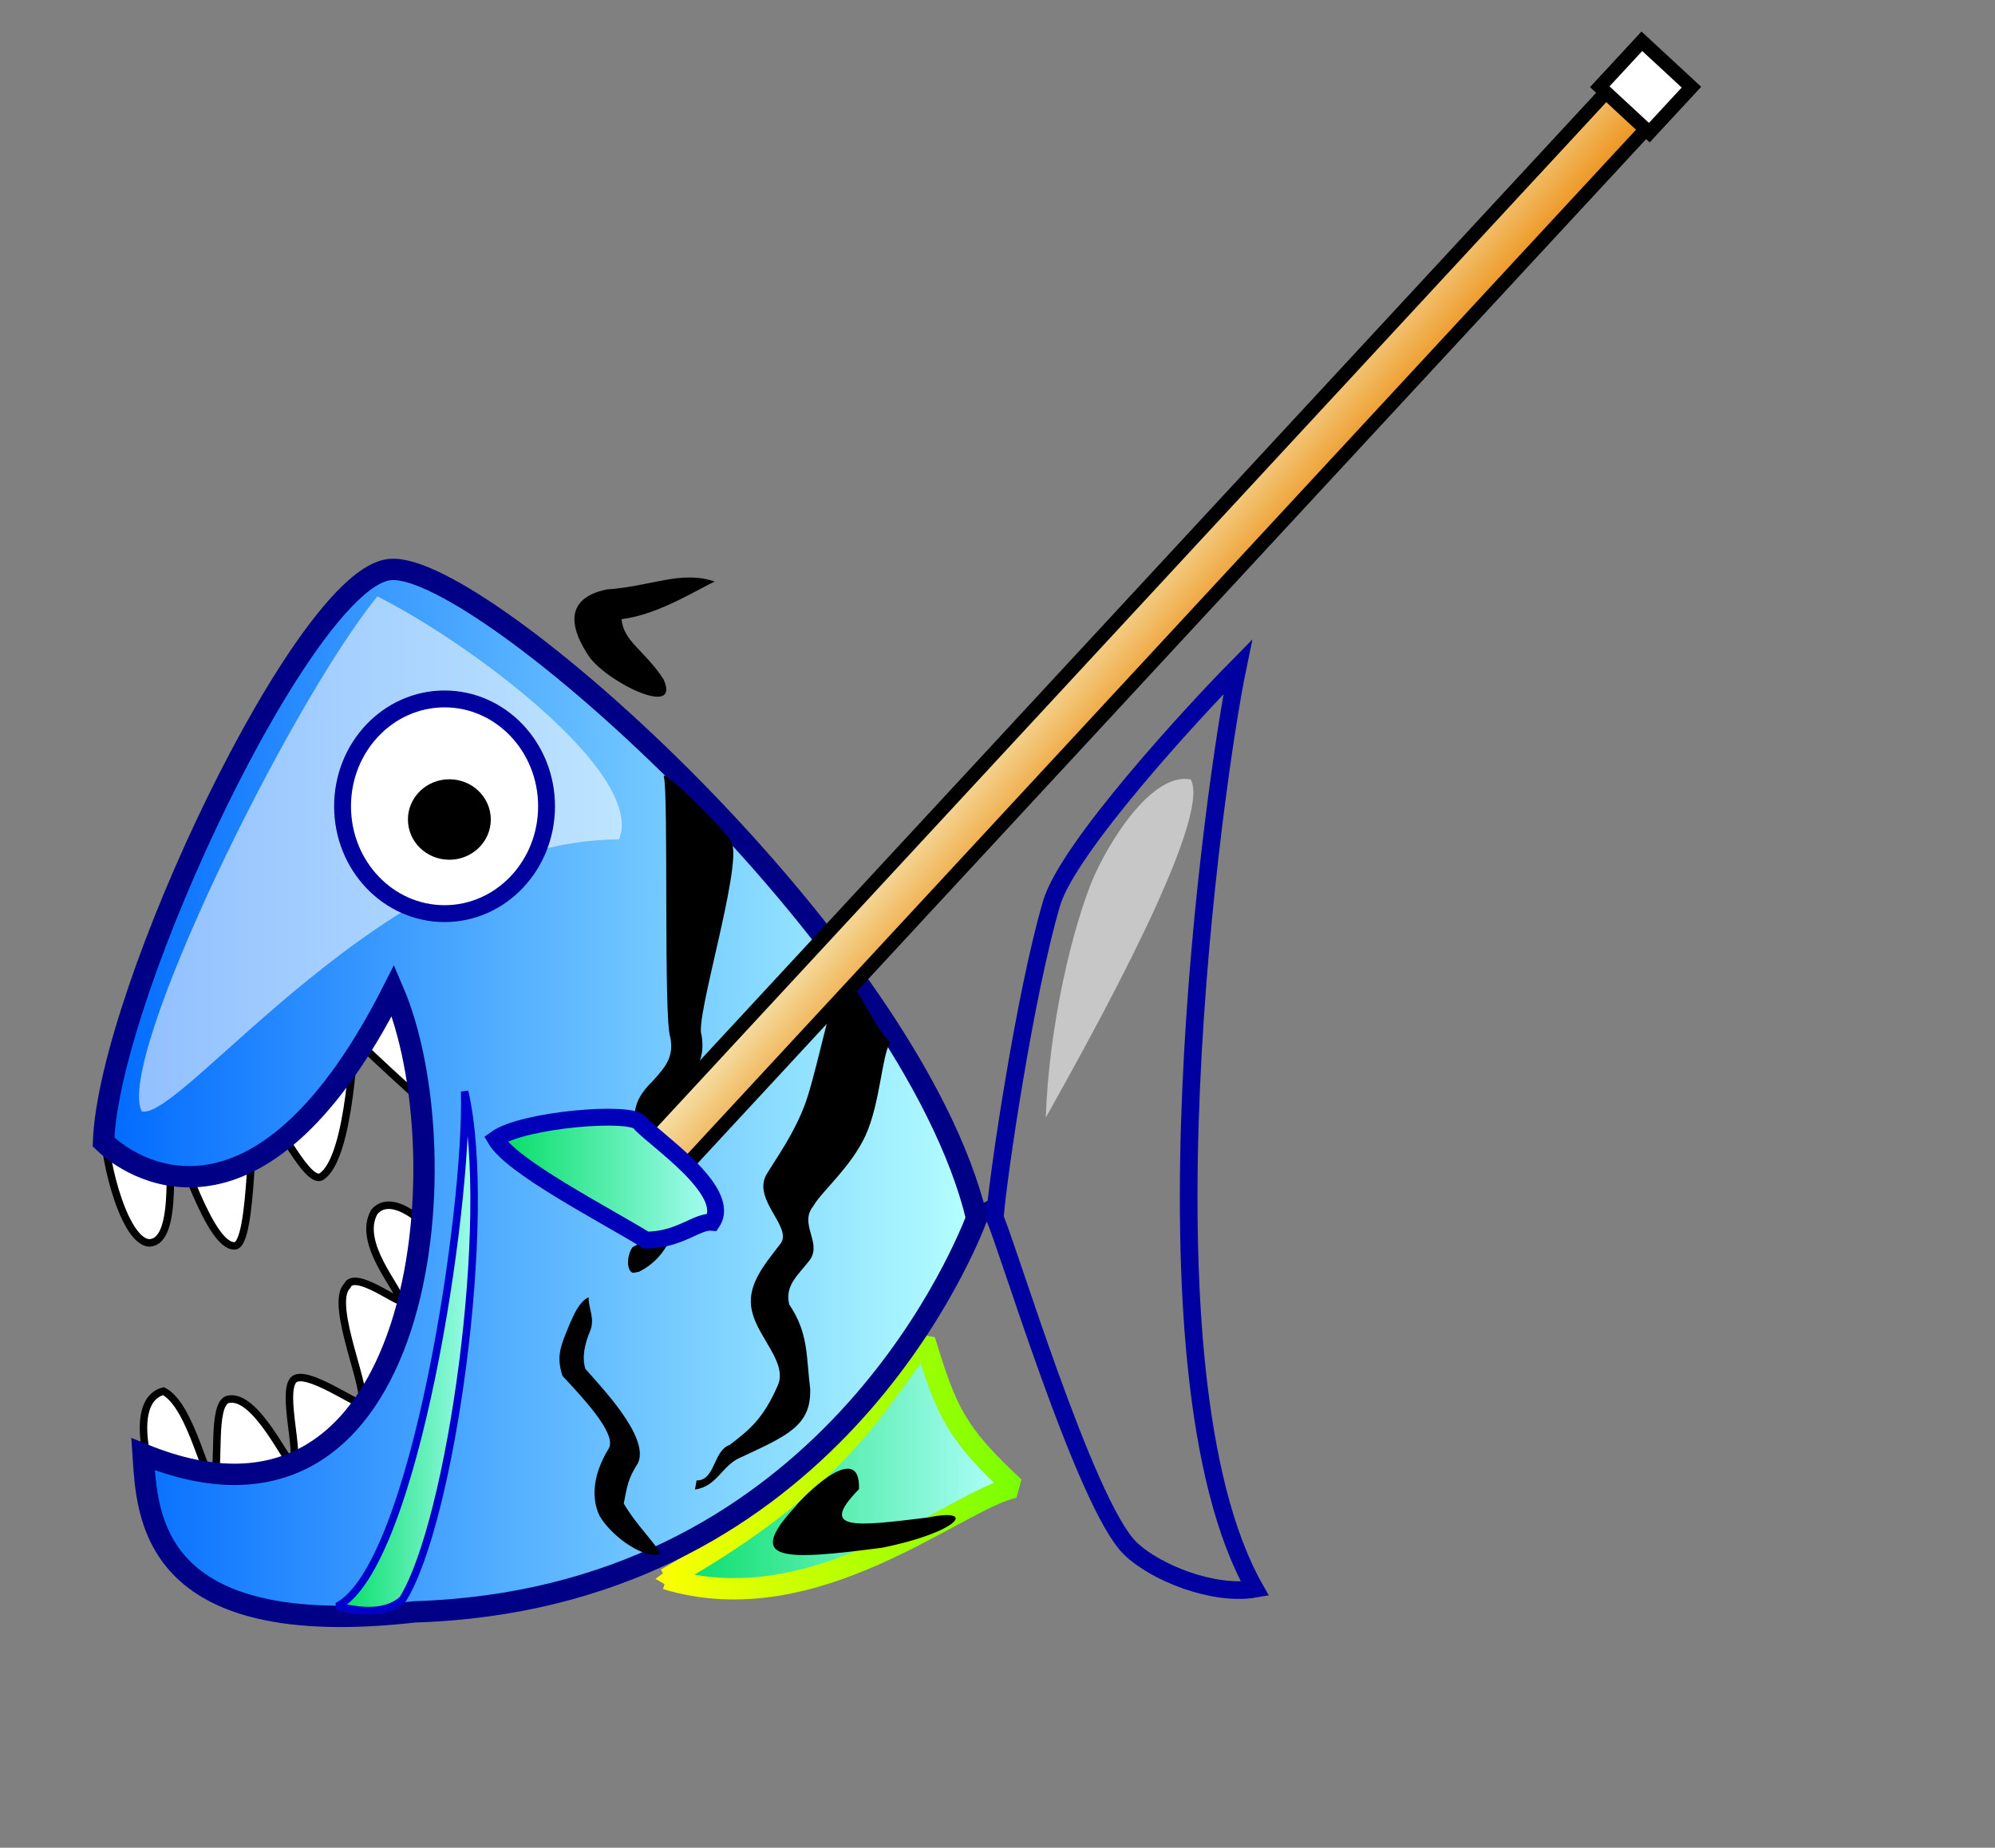 <?xml version="1.0" encoding="UTF-8" standalone="no"?>
<svg
    xmlns:inkscape="http://www.inkscape.org/namespaces/inkscape"
    xmlns:rdf="http://www.w3.org/1999/02/22-rdf-syntax-ns#"
    xmlns="http://www.w3.org/2000/svg"
    xmlns:dc="http://purl.org/dc/elements/1.1/"
    xmlns:ns1="http://sozi.baierouge.fr"
    xmlns:cc="http://web.resource.org/cc/"
    xmlns:xlink="http://www.w3.org/1999/xlink"
    xmlns:sodipodi="http://sodipodi.sourceforge.net/DTD/sodipodi-0.dtd"
    viewBox="0 0 434 402"
  >
  <rect x="0" y="0" width="434" height="402" fill="#808080" stroke="none"/>
  <defs
    >
    <linearGradient
        id="imagebot_28"
      >
      <stop
          id="imagebot_35"
          stop-color="#00dd62"
          offset="0"
      />
      <stop
          id="imagebot_34"
          stop-color="#b5ffff"
          offset="1"
      />
    </linearGradient
    >
    <linearGradient
        id="imagebot_27"
      >
      <stop
          id="imagebot_33"
          stop-color="#faff00"
          offset="0"
      />
      <stop
          id="imagebot_32"
          stop-color="#7aff00"
          offset="1"
      />
    </linearGradient
    >
    <linearGradient
        id="imagebot_29"
      >
      <stop
          id="imagebot_31"
          stop-color="#006aff"
          offset="0"
      />
      <stop
          id="imagebot_30"
          stop-color="#b5ffff"
          offset="1"
      />
    </linearGradient
    >
    <linearGradient
        id="imagebot_18"
        xlink:href="#imagebot_29"
    />
    <linearGradient
        id="imagebot_22"
        xlink:href="#imagebot_28"
    />
    <linearGradient
        id="imagebot_4"
        xlink:href="#imagebot_28"
    />
    <linearGradient
        id="imagebot_26"
        xlink:href="#imagebot_27"
    />
    <linearGradient
        id="imagebot_38"
        y2="1"
      >
      <stop
          stop-color="#f6e6b3"
          offset="0"
      />
      <stop
          stop-color="#ed9016"
          offset="1"
      />
    </linearGradient
    >
  </defs
  >
  <g
    >
    <title
      >Layer 1</title
    >
    <g
        id="imagebot_40"
      >
      <path
          id="imagebot_24"
          stroke-linejoin="bevel"
          d="m212.46 384.38c55.09 16.82 107.29-29.06 128.98-33.94-21.71-20.21-25.12-28.13-33.16-54.47-19.66 25.28-31.74 52.05-95.82 88.41z"
          fill-rule="evenodd"
          transform="matrix(.587 0 0 .587 20.199 117.87)"
          stroke="url(#imagebot_26)"
          stroke-width="7.907"
          fill="url(#imagebot_22)"
      />
      <path
          id="imagebot_21"
          stroke-linejoin="bevel"
          d="m109.23 12.441c70.29-21.186 125.77 2.589 147.59 13.958-34.26 8.954-13.33 77.781-17.93 80.431-19.06-21.156-57.53-82.532-129.66-94.389z"
          fill-rule="evenodd"
          transform="matrix(.587 0 0 .587 20.199 117.87)"
          stroke="url(#imagebot_26)"
          stroke-width="7.907"
          fill="url(#imagebot_22)"
      />
      <path
          id="imagebot_20"
          d="m4.708 216.93c-1.801 6.08 5.839 41.98 16.078 42.93 12.012-0.1 5.931-37.38 8.958-36.78 2.366-0.56 13.278 38.61 22.925 37.87 6.882-0.51 5.773-52.51 8.082-53.35 4.072-1.05 17.905 31.06 23.889 27.74 11.2-7.13 11.991-54.67 12.639-51.04 2.217 2.46 23.271 21.94 26.401 24.36 1.62 0.07 5.94-21.33 1.99-33.02-25.979-25.3-113.5 31.67-120.96 41.29z"
          fill-rule="evenodd"
          transform="matrix(.587 0 0 .587 20.199 117.87)"
          stroke="#000000"
          stroke-width="2.777"
          fill="#ffffff"
      />
      <path
          id="imagebot_19"
          d="m28.56 359.25c-4.763-2.87-18.034-40.3-2.388-44.45 10.731 5.49 16.043 36.35 18.623 31.68 2.385-3.57-0.818-26.86 5.219-28.61 10.488-2.52 22.244 24.73 24.046 23.77 2.652-3.57-3.892-25.65 0.134-30.78 3.89-5.24 25.26 10.26 24.963 8.16 4.103-2.11-11.962-36.39-4.895-43.22 2.635-6.52 21.098 8.14 19.408 4.92 0.04-3.73-15.992-20.9-9.34-32.36 8-9.42 26.87 10.3 31.08 22.28 2.86 59.41-99.098 85.57-106.85 88.61z"
          fill-rule="evenodd"
          transform="matrix(.587 0 0 .587 20.199 117.87)"
          stroke="#000000"
          stroke-width="2.777"
          fill="#ffffff"
      />
      <path
          id="imagebot_17"
          d="m327.57 250.69c-24.41-101.22-183.85-243.63-217.36-240.4-31.343 2.351-104.14 156.02-106.26 212.16 13.29 12.85 59.721 37.79 107.31-56.15 26.24 61.11 12.25 214.84-92.635 171.88 1.525 22.31 2.035 69.59 100.68 58.43 148.72-4.63 201.45-128.6 208.27-145.92z"
          fill-rule="evenodd"
          transform="matrix(.587 0 0 .587 20.199 117.87)"
          stroke="#000086"
          stroke-width="7.907"
          fill="url(#imagebot_18)"
      />
      <path
          id="imagebot_16"
          d="m105.45 20.233c-32.925 40.539-97.2 171.92-87.319 190.92 15.252 3.3 90.989-100.5 176.92-100.87 9.69-24.455-55.21-72.743-89.6-90.047z"
          fill-rule="evenodd"
          fill-opacity=".561"
          transform="matrix(.587 0 0 .587 20.199 117.87)"
          fill="#ffffff"
      />
      <path
          id="imagebot_15"
          d="m168.14 98.036c0 21.974-16.92 39.784-37.8 39.784s-37.799-17.81-37.799-39.784 16.919-39.788 37.799-39.788 37.8 17.814 37.8 39.788z"
          fill-rule="evenodd"
          transform="matrix(.587 0 0 .587 20.199 117.87)"
          stroke="#00009e"
          stroke-width="6.25"
          fill="#ffffff"
      />
      <path
          id="imagebot_14"
          d="m128.74 113.16c0 8.24-6.88 14.91-15.36 14.91s-15.35-6.67-15.35-14.91 6.87-14.912 15.35-14.912 15.36 6.672 15.36 14.912z"
          transform="translate(-1) matrix(.587 0 0 .587 32.199 111.87)"
          fill-rule="evenodd"
      />
      <path
          id="imagebot_12"
          d="m424.29 46.38c-8.67 41.534-39.47 260.84 6.37 341.68-15.25 2.63-36.89-5.91-46.23-15.02-16.75-16.33-46.13-114.23-50.17-122.42 1.12-15.19 11.28-83.66 21.09-116.77 6.1-20.29 51.24-69.516 68.94-87.47z"
          fill-rule="evenodd"
          transform="matrix(.587 0 0 .587 20.199 117.87)"
          stroke="#0000a1"
          stroke-width="6.539"
          fill="url(#imagebot_18)"
      />
      <path
          id="imagebot_10"
          stroke-linejoin="bevel"
          d="m137.78 203.73c10.78 46.83-5 159.47-22.97 188.27-7.19 6.39-18.06 3.8-24.252 2.58 28.822-14.8 48.532-147.73 47.222-190.85z"
          fill-rule="evenodd"
          transform="matrix(.587 0 0 .587 20.199 117.87)"
          stroke="#0000cd"
          stroke-width="2.777"
          fill="url(#imagebot_22)"
      />
      <path
          id="imagebot_9"
          d="m200.26 270.97c-2.53-0.46-2.5-6.37-0.25-9.53 8.98-4.34 6.28-9.83 7.89-17.12-0.98-8.63-3.63-16.65-6.82-25.02-0.91-8.32-0.45-12.69 6.47-19.5 5.3-5.74 7.68-9.31 6.49-16.04-2.62-5.94-0.59-90.786-2.46-96.851-0.18-2.896 25.17 22.441 25.27 24.741 3.65 9.38-13.83 65.32-11.27 71.12 1.31 8.24-1.22 12.8-7.75 19.78-5.57 5.47-0.65 31.14 0.43 41.93-1.91 9.26-4.66 20.51-15.92 26.11l-2.08 0.38z"
          transform="matrix(.587 0 0 .587 20.199 117.87)"
      />
      <path
          id="imagebot_8"
          d="m223.74 347.91c6.99 0.06 6.09-11.06 12.31-13.2 7.26-5.61 12.34-9.51 17.82-22.09 3.6-8.26-7.17-17.54-9.44-26.91-2.64-9.62 4.16-17.43 10.55-25.73 4.14-6.08-10.26-15.92-5.53-25.12 2.79-4.97 11.49-16.47 15.55-29.55s9.46-39.68 12.6-44.53c6.32 3.28 10.4 16.91 17.86 24.88-3.05 4.69-3.72 22.78-9.16 34.52-5.45 11.74-16.68 21.1-19.23 25.97-5.57 6.66 3.17 13.41-1.28 19.95-4.73 6.11-9.33 9.42-7.72 16.57 7.21 10.63 6.27 19.18 7.78 31.3 0.4 13.57-8.35 17.26-25.09 25.1-7.75 2.92-9.07 11.01-17.61 12.19l0.59-3.35z"
          transform="matrix(.587 0 0 .587 20.199 117.87)"
      />
      <path
          id="imagebot_7"
          d="m210.22 375.06c-4.78 2.22-16.85-5.02-22.35-13.85-4.09-8.45-1.15-17.93 3.37-25.23 3.14-5.64-11.12-20.22-17.19-26.83-2.03-6.23-1.13-9.92 1.32-15.95 1.93-4.53 4.31-11.39 8.37-13.2-0.1 4.53 2.55 7.85 0.43 12.79-1.82 4.46-2.97 9.04-1.68 13.71 5.41 6.33 23.84 25.07 19.6 34.84-3.77 6.01-3.98 8.16-5.33 15.12 4.58 7.97 12.18 15.11 13.46 18.6z"
          transform="matrix(.587 0 0 .587 20.199 117.87)"
      />
      <path
          id="imagebot_6"
          d="m292.5 372.84c-36.16 4.71-51.29 5.38-32.14-15.26 2.27-3.17 24.24-25.43 23.57-6.44-15.52 15.75-0.68 13.68 25.48 10.51 18.85-3.84 11.27 5.52-16.91 11.19z"
          transform="matrix(.587 0 0 .587 20.199 117.87)"
      />
      <path
          id="imagebot_5"
          d="m230.51 14.774c-12.33-4.367-23.53 1.776-40.01 2.891-12.92 2.639-15.6 10.865-7.21 23.943 5.63 9.622 35.05 24.446 28.21 9.374-7.01-10.818-14.76-13.83-15.58-22.32 13.93-1.524 30.24-12.256 34.59-13.888z"
          transform="matrix(.587 0 0 .587 20.199 117.87)"
      />
      <path
          id="imagebot_2"
          d="m353.16 213.42c17.23-30.78 61.83-110.9 53.72-125.33-12.52-2.505-27.34 17.39-35.82 35.81-7.95 18.57-16.73 55.23-17.9 89.52z"
          fill-rule="evenodd"
          fill-opacity=".561"
          transform="matrix(.587 0 0 .587 20.199 117.87)"
          fill="#ffffff"
      />
      <rect
          id="imagebot_37"
          stroke-linejoin="null"
          transform="rotate(-47.2 247.66 138.62) matrix(1 0 0 1 35.459 92.209)"
          height="11.818"
          width="331.81"
          stroke="#000000"
          stroke-linecap="null"
          stroke-dasharray="null"
          y="40.506"
          x="46.293"
          stroke-width="3"
          fill="url(#imagebot_38)"
      />
      <path
          id="imagebot_3"
          d="m149.24 221.38c5.97 10.25 39.11 27.26 55.82 37.46 12.71-0.14 18.75-7.16 24.45-6.62 7.76-11.62-21.86-31.09-26.75-36.81-2.7-4.65-43.57-1.32-53.52 5.97z"
          fill-rule="evenodd"
          transform="matrix(.587 0 0 .587 20.199 117.87)"
          stroke="#0000ba"
          stroke-width="6.25"
          fill="url(#imagebot_4)"
      />
      <rect
          id="imagebot_39"
          stroke-linejoin="null"
          transform="rotate(-47.2 357.99 18.919) matrix(1 0 0 1 -17.682 -27.863)"
          height="14.698"
          width="13.484"
          stroke="#000000"
          stroke-linecap="null"
          stroke-dasharray="null"
          y="39.433"
          x="368.93"
          stroke-width="3"
          fill="#ffffff"
      />
    </g
    >
  </g
  >
</svg
>

